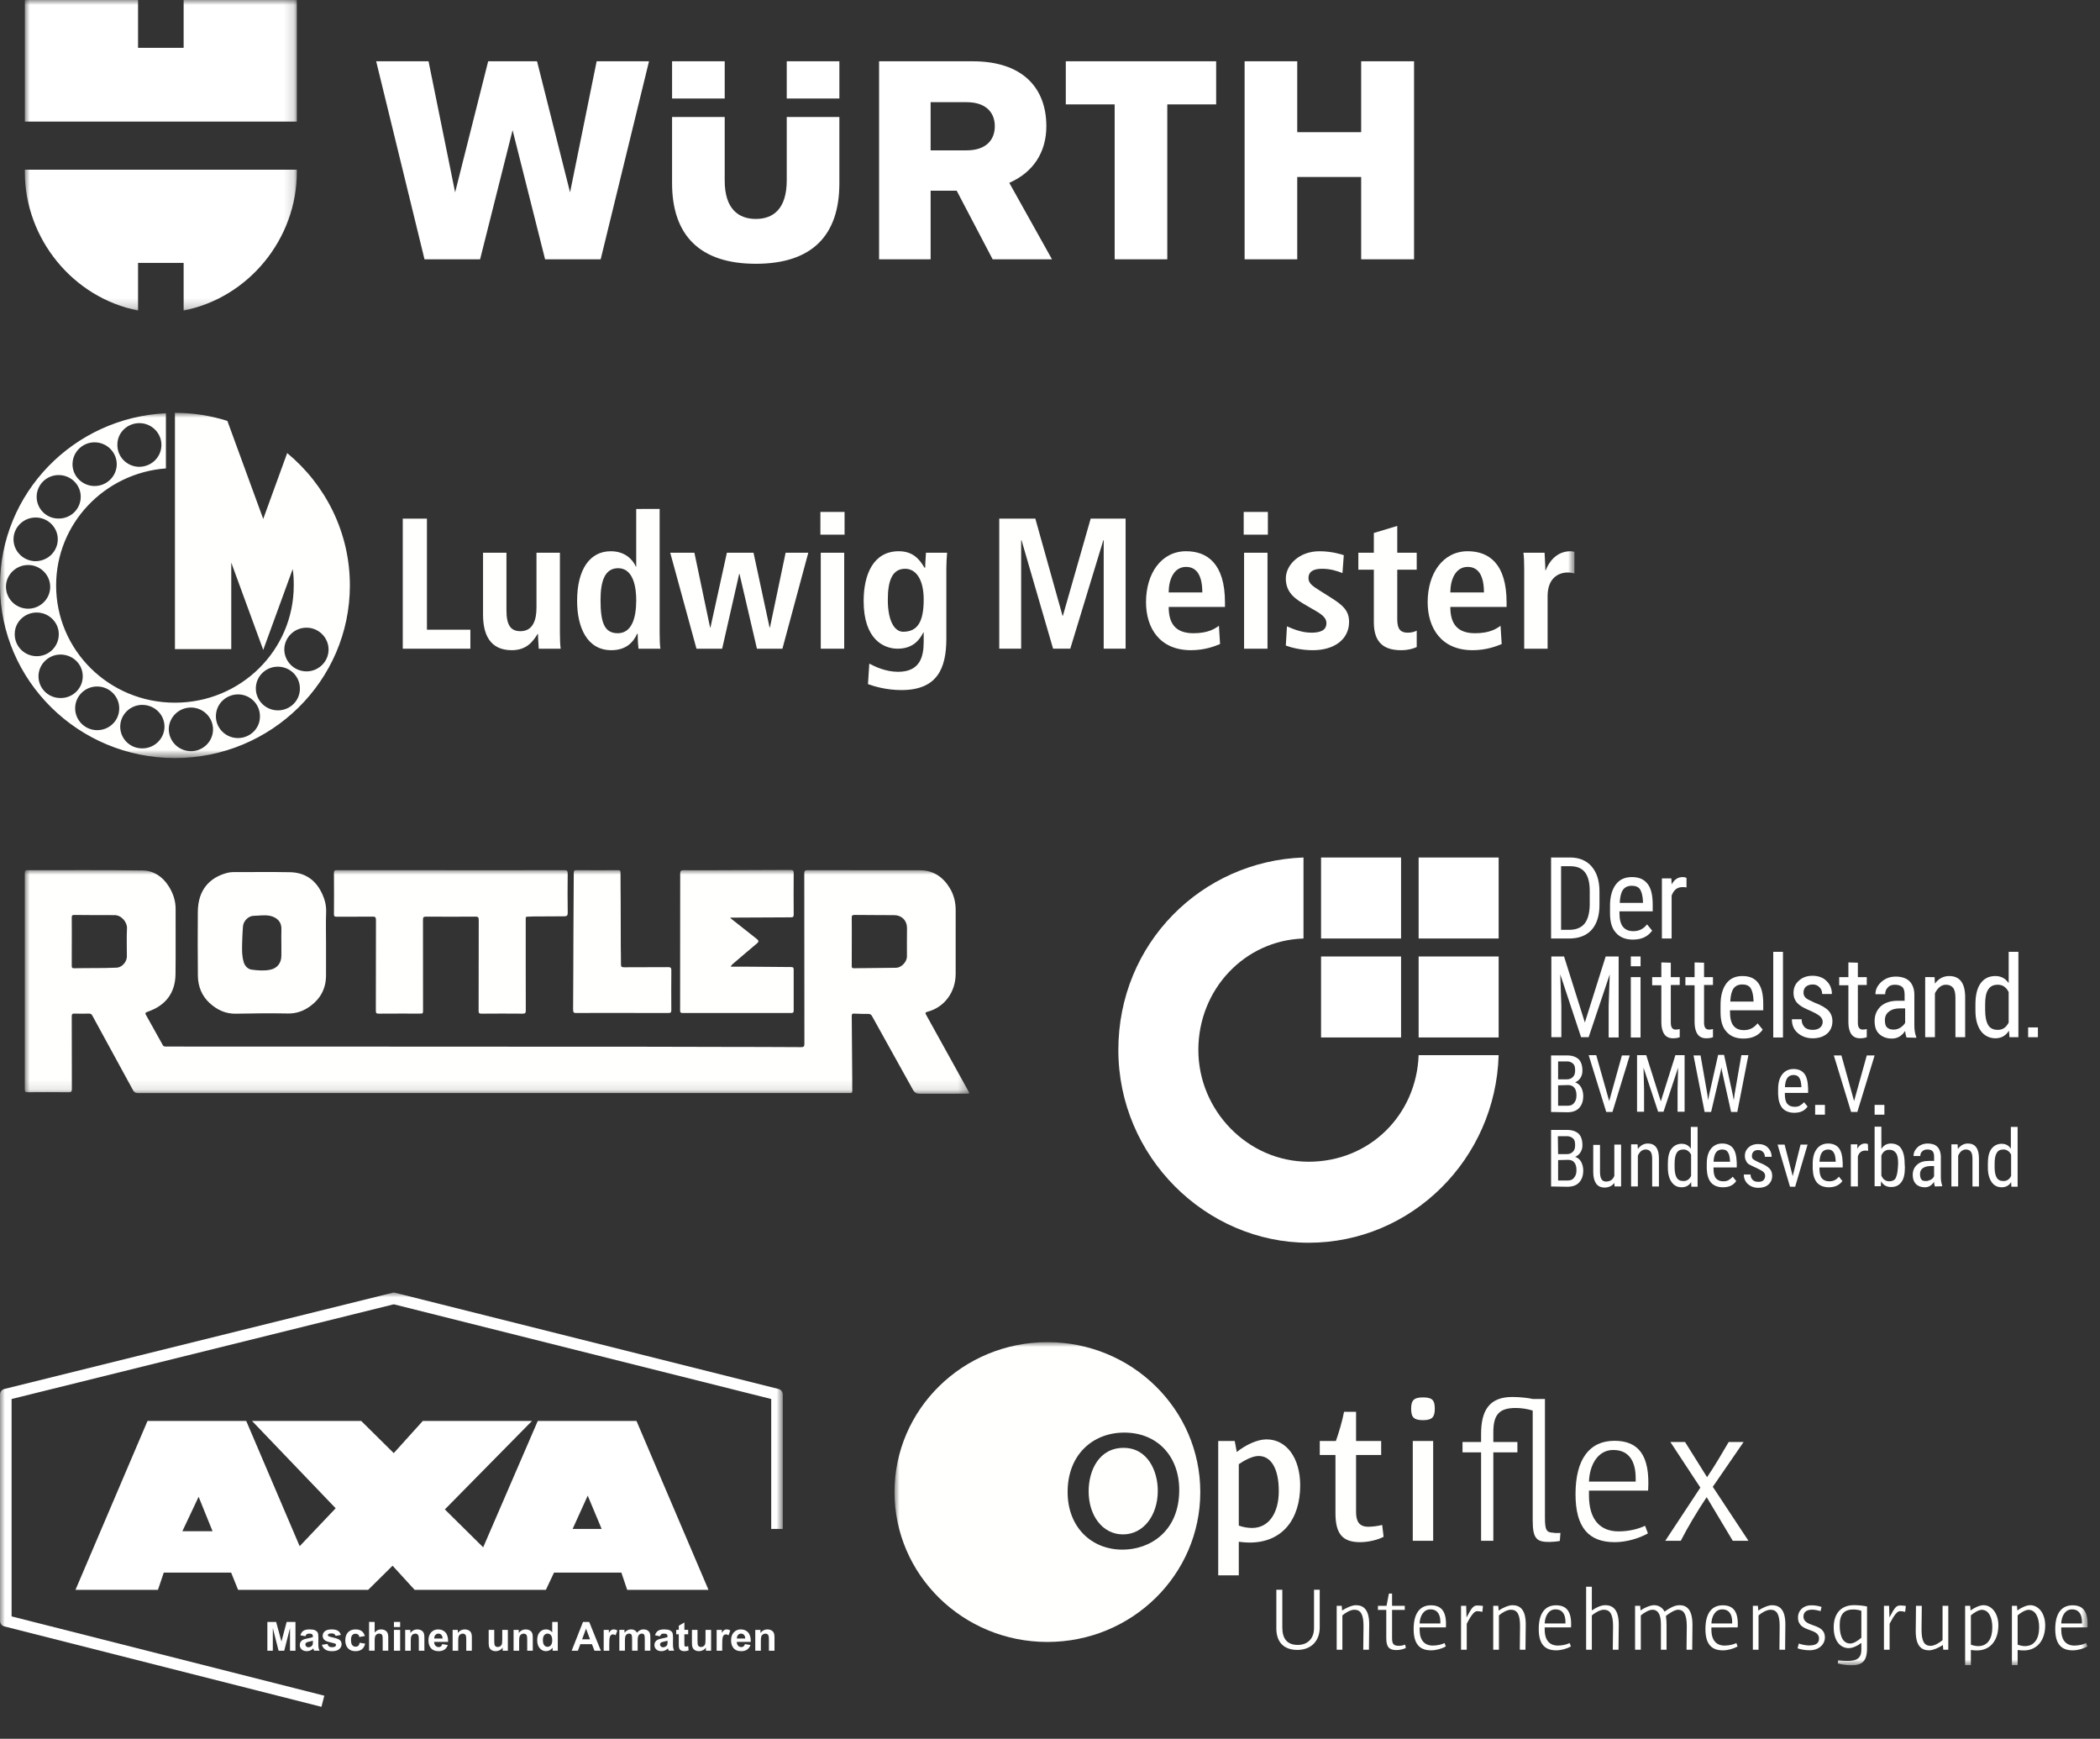 <svg height="178" viewBox="0 0 215 178" width="215" xmlns="http://www.w3.org/2000/svg" xmlns:xlink="http://www.w3.org/1999/xlink"><rect x="0" y="0" width="215" height="178" fill="#333333" stroke="none"/><mask id="a" fill="#fff"><path d="m0 0h161.165v35.341h-161.165z" fill="#fff" fill-rule="evenodd"/></mask><mask id="b" fill="#fff"><path d="m0 0h122.13v33.077h-122.13z" fill="#fff" fill-rule="evenodd"/></mask><mask id="c" fill="#fff"><path d="m0 0h96.686v22.899h-96.686z" fill="#fff" fill-rule="evenodd"/></mask><mask id="d" fill="#fff"><path d="m0 52.16h80.148v-52.16h-80.148z" fill="#fff" fill-rule="evenodd"/></mask><mask id="e" fill="#fff"><path d="m0 0h27.847v31.787h-27.847z" fill="#fff" fill-rule="evenodd"/></mask><g fill="none" fill-rule="evenodd"><g fill="#fffffe"><g transform="translate(.027 42.263)"><path d="m41.208 10.83h2.475v11.369h4.447v1.945h-6.922z"/><path d="m57.297 22.523c0 .61.019 1.183.077 1.621h-2.243c-.019-.496-.077-1.01-.077-1.506l-.059-.019.02.019c-.464.725-1.083 1.659-2.649 1.659-2.262 0-2.939-1.659-2.939-3.644v-6.333h2.397v5.895c0 1.507.426 2.137 1.432 2.137 1.276 0 1.643-1.144 1.643-2.403v-5.629h2.398z"/><path d="m63.215 22.561c1.411 0 1.895-1.507 1.895-3.357 0-1.908-.542-3.3-1.856-3.3-1.334 0-1.798 1.277-1.798 3.242 0 2.27.367 3.414 1.76 3.414zm4.292-12.723v12.629c0 .705.019 1.316.078 1.677h-2.243c-.039-.285-.078-.857-.078-1.525h-.058c-.387.838-1.102 1.678-2.649 1.678-2.475 0-3.499-2.327-3.499-5.054 0-3.205 1.295-5.075 3.441-5.075 1.43 0 2.223.801 2.571 1.565h.039v-5.894z"/><path d="m75.687 16.495h-.038l-1.74 7.649h-2.63l-2.687-9.824h2.475l1.605 7.65h.039l1.682-7.65h2.726l1.644 7.65h.038l1.605-7.65h2.32l-2.648 9.824h-2.61z"/><path d="m84.005 24.144h2.398v-9.824h-2.398zm-.039-11.674h2.475v-2.327h-2.475z"/><path d="m92.435 22.409c1.507 0 2.107-1.069 2.107-3.3 0-2.061-.792-3.166-1.932-3.147-1.257.019-1.742 1.163-1.742 3.166 0 2.308.755 3.281 1.567 3.281zm-3.462 3.261c.561.305 1.683.839 2.94.839 2.262 0 2.628-1.546 2.628-3.091v-.934h-.038c-.387.764-1.064 1.659-2.629 1.659-1.392 0-3.48-.915-3.48-4.882 0-2.709.985-5.094 3.596-5.094 1.449 0 2.126.82 2.628 1.68h.078c0-.515.058-1.012.078-1.527h2.164c-.039.516-.077 1.031-.077 1.546v7.248c0 3.071-.947 5.265-4.602 5.265-1.585 0-2.842-.402-3.422-.61z"/><path d="m112.971 13.043h-.039l-3.383 11.1h-1.76l-3.23-11.1h-.039v11.1h-2.242v-13.314h3.694l2.783 9.938h.039l2.843-9.938h3.577v13.314h-2.243z"/><path d="m123.067 18.383c0-1.736-.58-2.613-1.663-2.613-1.257 0-1.78 1.316-1.78 2.613zm1.817 5.284c-.503.211-1.547.63-2.978.63-3.209 0-4.602-2.27-4.602-4.921 0-2.939 1.566-5.209 4.1-5.209 2.146 0 3.983 1.24 3.983 5.247v.458h-5.762c0 1.677.678 2.689 2.533 2.689 1.469 0 2.166-.438 2.61-.763z"/><path d="m127.343 24.144h2.397v-9.824h-2.397zm-.039-11.674h2.475v-2.327h-2.475z"/><path d="m131.733 21.856c.386.152 1.372.648 2.494.648.869 0 1.546-.21 1.546-.972 0-.382-.193-.744-1.063-1.24l-.986-.572c-1.006-.591-2.108-1.221-2.108-2.766 0-1.355 1.334-2.786 3.441-2.786 1.276 0 2.262.325 2.495.401l-.136 1.831c-.599-.23-1.237-.438-2.108-.438-.966 0-1.372.362-1.372.953 0 .534.426.82 1.121 1.26l1.18.743c1.237.783 1.856 1.336 1.856 2.481 0 1.812-1.547 2.899-3.712 2.899-1.237 0-2.262-.287-2.765-.476z"/><path d="m140.628 12.299 2.398-.725v2.746h1.991v1.737h-1.991v5.093c0 1.049.387 1.354 1.081 1.354.426 0 .735-.114.91-.21v1.68c-.367.17-.89.323-1.604.323-1.78 0-2.785-.802-2.785-2.861v-5.379h-1.586v-1.737h1.586z"/><path d="m151.901 18.383c0-1.736-.58-2.613-1.664-2.613-1.256 0-1.778 1.316-1.778 2.613zm1.817 5.284c-.503.211-1.548.63-2.979.63-3.208 0-4.601-2.27-4.601-4.921 0-2.939 1.566-5.209 4.099-5.209 2.146 0 3.982 1.24 3.982 5.247v.458h-5.76c0 1.677.677 2.689 2.532 2.689 1.469 0 2.166-.438 2.61-.763z"/><path d="m156.022 15.943c0-.611-.019-1.183-.077-1.623h2.164c.019.591.078 1.202.078 1.794h.039c.289-.763 1.044-1.946 2.533-1.946.154 0 .27.038.406.057v2.213c-.213-.057-.425-.095-.677-.095-.986 0-2.07.591-2.07 2.422v5.379h-2.396z" mask="url(#a)"/><path d="m29.081 24.168c-.021 1.22.943 2.255 2.202 2.296 1.237.041 2.285-.931 2.328-2.152.041-1.242-.945-2.276-2.181-2.319-1.259-.041-2.308.932-2.349 2.174m-2.915 3.971c-.041 1.242.944 2.277 2.181 2.317 1.258.043 2.307-.931 2.328-2.171.042-1.221-.924-2.256-2.181-2.297-1.258-.042-2.286.931-2.328 2.151m-4.089 2.856c-.042 1.22.943 2.256 2.18 2.297 1.259.04 2.308-.932 2.328-2.153.042-1.242-.922-2.275-2.18-2.317-1.259-.021-2.287.931-2.328 2.173m-4.824 1.344c-.022 1.221.943 2.256 2.201 2.298 1.239.041 2.286-.932 2.328-2.153.042-1.24-.943-2.274-2.181-2.316-1.258-.041-2.308.932-2.349 2.172m-4.971-.291c-.042 1.244.944 2.278 2.201 2.298 1.237.041 2.286-.931 2.329-2.152.042-1.241-.944-2.254-2.202-2.298-1.237-.04-2.285.932-2.327 2.151m-4.614-1.881c-.042 1.241.944 2.276 2.182 2.316 1.257.042 2.307-.931 2.327-2.171.041-1.221-.944-2.256-2.182-2.298-1.259-.042-2.285.931-2.327 2.152m-3.754-3.269c-.042 1.241.945 2.277 2.203 2.296 1.237.044 2.285-.91 2.327-2.152.042-1.241-.944-2.254-2.202-2.296-1.237-.042-2.285.931-2.328 2.152m-2.432-4.304c-.042 1.241.922 2.276 2.181 2.318 1.259.042 2.286-.931 2.327-2.172.042-1.221-.943-2.256-2.181-2.296-1.257-.044-2.307.93-2.327 2.151m-.902-4.842c-.02 1.221.944 2.256 2.203 2.296 1.237.042 2.285-.931 2.328-2.152.042-1.241-.944-2.275-2.181-2.317-1.259-.042-2.308.931-2.35 2.172m.777-4.883c-.042 1.241.944 2.276 2.201 2.318 1.239.021 2.287-.932 2.328-2.173.043-1.22-.943-2.255-2.18-2.297-1.259-.042-2.307.932-2.349 2.152m2.368-4.346c-.041 1.242.945 2.277 2.182 2.298 1.259.04 2.285-.911 2.328-2.153.042-1.241-.944-2.254-2.182-2.296-1.257-.041-2.285.932-2.328 2.152m3.671-3.33c-.042 1.22.943 2.254 2.182 2.297 1.257.041 2.306-.932 2.348-2.173.021-1.221-.945-2.255-2.202-2.297-1.237-.041-2.285.931-2.327 2.173m4.592-1.987c-.042 1.242.923 2.275 2.182 2.319 1.258.019 2.285-.932 2.327-2.174.042-1.22-.942-2.256-2.18-2.296-1.258-.042-2.308.931-2.329 2.152m-12.016 14.462c0-9.455 7.528-17.173 16.986-17.628v5.647c-6.29.477-11.241 5.65-11.241 11.98 0 6.643 5.432 12.003 12.165 12.003 6.731 0 12.164-5.36 12.164-12.003 0-.579-.022-1.138-.106-1.675l-3.019 8.276-3.272-8.939v8.857h-5.767v-24.189c1.865 0 3.67.29 5.369.828l3.67 10.034 2.453-6.743c3.922 3.247 6.418 8.11 6.418 13.551 0 9.746-8.033 17.671-17.91 17.671-9.878 0-17.91-7.925-17.91-17.671" mask="url(#a)"/></g><g transform="translate(91.598 137.396)"><path d="m68.098 20.352.062-.819c.065-.021-.626.042-.668-.021-.773-.021-.917-.247-.917-1.575v-12.12h-1.235c-.439-.103-1.315-.206-2.11-.206-2.378 0-3.192 1.411-3.192 3.79v.817h-1.902v1.064h1.902v9.049h1.252v-9.049h2.464v-1.064h-2.464v-1.004c0-1.861.667-2.477 2.296-2.477.606 0 1.216.103 1.735.266v11.281c0 1.881.456 2.168 1.692 2.168.29 0 .749-.039 1.084-.102zm9.039-5.158c.229-3.686-1.043-5.097-3.443-5.097-2.592 0-3.989 1.922-3.989 5.464 0 3.441 1.377 4.913 4.011 4.913 1.168 0 2.46-.368 3.402-.899l-.292-.778c-.606.287-1.566.572-2.713.572-1.838 0-3.031-1.144-3.031-3.685v-.49zm-1.273-.921h-4.782c.062-1.699.899-3.236 2.485-3.236 1.693 0 2.297 1.271 2.297 2.887zm11.546 6.059-3.651-5.527 3.155-4.585h-1.527c-.565.96-1.463 2.515-2.215 3.602l-2.253-3.602h-1.503l3.069 4.668-3.591 5.444h1.587c.669-1.311 1.712-3.071 2.65-4.464l2.672 4.464z"/><path d="m41.517 14.659c0-2.801-1.4-4.707-3.444-4.707-.961 0-2.152.574-3.05 1.29l-.208-1.125h-1.69v13.754h2.106v-3.437c.419.058.857.081 1.106.081 3.385 0 5.18-2.416 5.18-5.857zm-2.192.597c0 2.21-1.003 3.765-2.738 3.765-.48 0-.978-.103-1.356-.243v-6.287c.565-.39 1.4-.84 2.027-.84 1.231 0 2.067 1.209 2.067 3.605zm10.733 4.668-.146-1.211c-.42.104-.982.183-1.422.183-.981 0-1.252-.613-1.252-1.512v-5.833h2.57v-1.433h-2.57v-2.99h-1.23c-.19.981-.523 2.109-.836 2.99h-1.65v1.433h1.606v5.956c0 2.13.734 2.968 2.529 2.968.794 0 1.795-.224 2.401-.55zm2.985.408h2.088v-10.214h-2.088zm2.255-13.511c0-.9-.27-1.166-1.211-1.166-.919 0-1.211.283-1.211 1.166 0 .881.291 1.164 1.211 1.164.9 0 1.211-.284 1.211-1.164z"/><path d="m23.433 10.82c-2.489 0-3.575 2.275-3.575 4.453 0 2.511 1.45 4.405 3.503 4.405h.025c2.029 0 3.552-1.874 3.552-4.477 0-1.942-.993-4.381-3.505-4.381" mask="url(#b)"/><path d="m23.336 21.238h-.027c-3.136 0-5.603-2.273-5.603-5.897 0-3.834 2.587-6.084 5.801-6.084 3.355 0 5.626 2.393 5.626 5.874 0 4.264-3.02 6.108-5.798 6.108zm-7.7-21.238c-8.647 0-15.653 6.869-15.653 15.345 0 8.475 7.006 15.345 15.653 15.345 8.646 0 15.653-6.87 15.653-15.345 0-8.476-7.007-15.345-15.653-15.345z" mask="url(#b)"/><path d="m43.516 29.193v-3.849h-.583v3.921c0 1.139-.716 1.728-1.662 1.728-1.094 0-1.585-.644-1.585-1.783v-3.866h-.611v3.968c0 1.401.777 2.192 2.152 2.192 1.372 0 2.29-.873 2.29-2.311zm5.067-.301c0-1.501-.564-1.966-1.372-1.966-.381 0-1.021.283-1.401.547l-.038-.483h-.519v4.497h.583v-3.513c.289-.258.819-.583 1.226-.583.64 0 .938.458.938 1.665 0 .665-.027 1.638-.027 2.431h.582c0-.874.027-1.965.027-2.594zm3.75 2.403-.067-.329c-.185.065-.386.12-.657.12-.595 0-.687-.272-.687-.829v-2.847h1.301v-.421h-1.301v-1.253h-.323c-.066.363-.158.846-.242 1.253h-.882v.421h.855v2.901c0 .927.325 1.211 1.046 1.211.288 0 .753-.091.957-.228zm4.1-2.096c.103-1.635-.462-2.263-1.533-2.263-1.148 0-1.768.856-1.768 2.43 0 1.528.612 2.181 1.781 2.181.52 0 1.095-.164 1.512-.396l-.129-.349c-.267.133-.694.257-1.206.257-.818 0-1.346-.511-1.346-1.639v-.22zm-.563-.405h-2.126c.028-.756.399-1.44 1.105-1.44.752 0 1.02.566 1.02 1.283zm4.36-1.793c-.194-.028-.408-.044-.594-.044-.391 0-.568.236-1.088 1.225l-.039-1.192h-.524v4.497h.584v-2.658c.471-.927.797-1.293 1.059-1.293.165 0 .361.034.539.07zm4.381 1.891c0-1.501-.566-1.966-1.376-1.966-.378 0-1.019.283-1.4.547l-.038-.483h-.517v4.497h.583v-3.513c.287-.258.817-.583 1.225-.583.642 0 .937.458.937 1.665 0 .665-.025 1.638-.025 2.431h.581c0-.874.029-1.965.029-2.594zm4.633.307c.099-1.635-.465-2.263-1.534-2.263-1.148 0-1.771.856-1.771 2.43 0 1.528.611 2.181 1.785 2.181.515 0 1.091-.164 1.509-.396l-.13-.349c-.266.133-.696.257-1.205.257-.818 0-1.348-.511-1.348-1.639v-.22zm-.568-.405h-2.126c.029-.756.401-1.44 1.103-1.44.753 0 1.022.566 1.022 1.283zm5.456.107c0-1.482-.571-1.975-1.383-1.975-.378 0-.863.182-1.373.537v-2.428h-.583v6.451h.583v-3.513c.281-.246.834-.583 1.217-.583.66 0 .956.471.956 1.683 0 .574-.028 1.574-.028 2.413h.585c0-.919.027-2.037.027-2.586zm7.545.027c0-1.619-.638-2.002-1.315-2.002-.542 0-1.022.303-1.549.656-.186-.39-.577-.656-1.07-.656-.39 0-1.014.273-1.382.537l-.036-.473h-.523v4.497h.588v-3.513c.314-.264.826-.583 1.203-.583.483 0 .856.372.856 1.501v2.594h.576v-2.513c0-.317-.02-.664-.064-.953.341-.257.879-.629 1.25-.629.514 0 .886.372.886 1.683 0 .647-.027 1.62-.027 2.413h.583c0-.874.026-1.965.026-2.559zm4.631.272c.103-1.635-.461-2.263-1.53-2.263-1.15 0-1.773.856-1.773 2.43 0 1.528.612 2.181 1.78 2.181.52 0 1.094-.164 1.515-.396l-.13-.349c-.267.133-.697.257-1.206.257-.817 0-1.348-.511-1.348-1.639v-.22zm-.564-.405h-2.127c.028-.756.402-1.44 1.105-1.44.751 0 1.022.566 1.022 1.283zm5.445.098c0-1.501-.567-1.966-1.375-1.966-.377 0-1.018.283-1.397.547l-.037-.483h-.519v4.497h.582v-3.513c.289-.258.819-.583 1.229-.583.637 0 .934.458.934 1.665 0 .665-.025 1.638-.025 2.431h.583c0-.874.026-1.965.026-2.594zm4.047 1.329c0-1.519-2.193-.972-2.193-2.14 0-.408.271-.699.905-.699.201 0 .622.074.842.153l.106-.428c-.271-.096-.607-.172-1.069-.172-.754 0-1.344.5-1.344 1.255 0 1.567 2.153 1.009 2.153 2.148 0 .476-.302.71-1.043.71-.285 0-.787-.101-1.027-.199l-.129.491c.286.096.71.199 1.231.199.969 0 1.569-.606 1.569-1.318zm4.315 1.117v-4.283c-.322-.066-.798-.135-1.334-.135-1.349 0-2.079.88-2.079 2.279 0 1.44.721 2.122 1.54 2.122.391 0 .895-.226 1.29-.535v.688c0 1.096-.689 1.267-2.377 1.102l-.035.309c.337.11.928.191 1.408.191 1.088 0 1.587-.417 1.587-1.738zm-.583-1.081c-.326.291-.782.592-1.132.592-.658 0-1.085-.592-1.085-1.876 0-1.173.495-1.609 1.41-1.609.28 0 .63.064.808.136zm4.554-3.257c-.191-.028-.406-.044-.592-.044-.388 0-.567.236-1.084 1.225l-.037-1.192h-.527v4.497h.579v-2.658c.478-.927.797-1.293 1.06-1.293.169 0 .362.034.536.07zm4.347 4.486v-4.497h-.586v3.514c-.305.256-.81.583-1.224.583-.642 0-.928-.456-.928-1.668 0-.663.026-1.648.026-2.429h-.595c0 .863-.026 1.977-.026 2.593 0 1.503.567 1.964 1.375 1.964.379 0 1.021-.279 1.402-.544l.044.483zm5.128-2.504c0-1.236-.693-2.056-1.519-2.056-.436 0-.966.283-1.33.537l-.035-.473h-.519v6.071h.587v-1.55c.237.036.498.045.629.045 1.393 0 2.186-1.07 2.186-2.569zm-.619.217c0 1.131-.461 1.916-1.448 1.916-.25 0-.536-.066-.748-.149v-3c.287-.25.787-.566 1.113-.566.706 0 1.083.755 1.083 1.799zm5.411-.217c0-1.236-.693-2.056-1.522-2.056-.438 0-.969.283-1.329.537l-.035-.473h-.52v6.071h.587v-1.55c.237.036.5.045.627.045 1.395 0 2.194-1.07 2.194-2.569zm-.619.217c0 1.131-.465 1.916-1.452 1.916-.249 0-.538-.066-.749-.149v-3c.285-.25.787-.566 1.113-.566.704 0 1.089.755 1.089 1.799zm4.951 0c.103-1.635-.461-2.263-1.526-2.263-1.154 0-1.775.856-1.775 2.43 0 1.528.613 2.181 1.787 2.181.514 0 1.089-.164 1.506-.396l-.131-.349c-.27.133-.695.257-1.202.257-.821 0-1.347-.511-1.347-1.639v-.22zm-.564-.405h-2.124c.027-.756.397-1.44 1.104-1.44.751 0 1.02.566 1.02 1.283z" mask="url(#b)"/></g><g transform="translate(2.544 89.053)"><path d="m43.628.031c3.868 0 7.736.004 11.604-.008.292-.001.349.085.345.37-.015 1.329-.019 2.658.003 3.987.005.317-.109.369-.363.369-1.053-.001-2.106.008-3.159.016-.205.002-.409.021-.614.022-.119.001-.171.047-.164.172.005.077.001.155.001.233 0 3.065-.004 6.131.007 9.196.001.275-.078.328-.324.326-1.407-.012-2.815-.012-4.222.001-.24.002-.285-.072-.284-.307.008-3.094.001-6.189.012-9.283.001-.29-.079-.345-.34-.343-1.687.013-3.374.012-5.061 0-.249-.002-.308.07-.307.324.009 3.075.006 6.15.006 9.225 0 .377-0.0.377-.375.377-1.389 0-2.777-.006-4.166.006-.231.002-.292-.057-.292-.301.009-3.095.002-6.189.012-9.283.001-.287-.076-.351-.342-.348-1.23.015-2.46.002-3.691.011-.205.002-.27-.052-.268-.275.01-1.397.011-2.794-.001-4.191-.002-.246.067-.302.296-.302 3.896.007 7.792.005 11.688.005" mask="url(#c)"/><path d="m72.237 4.937c.868.685 1.735 1.369 2.603 2.054.045.035.09.069.133.106.167.14.181.258-.006.414-.821.686-1.632 1.385-2.446 2.079-.091.078-.178.162-.255.312.487 0 .975-.003 1.462.001 1.575.013 3.149.031 4.724.039.188.001.263.049.262.261-.008 1.397-.008 2.794 0 4.191.001.214-.076.253-.261.252-3.7-.005-7.401-.005-11.101.001-.208 0-.266-.053-.265-.274.009-4.666.012-9.332.009-13.999-0-.269.084-.352.34-.348.932.013 1.864.007 2.796.005 2.721-.007 5.443-.012 8.164-.031.266-.002.322.083.32.343-.012 1.407-.011 2.813-0 4.22.002.235-.068.289-.284.29-1.994.003-3.988.017-5.983.029-.063 0-.127 0-.191 0-.007.019-.014.037-.02.056" mask="url(#c)"/><path d="m61.142 14.642c-1.556 0-3.112-.007-4.668.006-.257.002-.345-.045-.343-.34.021-2.55.02-5.1.032-7.651.01-2.114.03-4.227.035-6.341.001-.226.053-.293.277-.292 1.416.011 2.833.008 4.249.002.181-.001.263.03.262.248-.003 1.018.013 2.036.017 3.054.006 1.532.005 3.064.01 4.597.002.572.028 1.144.017 1.715-.005.253.056.328.307.326 1.51-.013 3.019.001 4.529-.013.262-.002.324.078.321.341-.012 1.348-.011 2.696-.001 4.044.002.239-.059.31-.293.309-1.584-.01-3.168-.005-4.752-.005" mask="url(#c)"/><path d="m90.31 8.869c-.002.545-.58 1.143-1.104 1.149-1.444.015-2.887.026-4.331.047-.175.002-.219-.052-.217-.229.009-.834.004-1.668.004-2.502 0-.805.008-1.61-.005-2.415-.004-.233.042-.314.285-.311 1.36.018 2.72.011 4.08.023.748.007 1.307.547 1.293 1.357-.017.96-.001 1.92-.005 2.88zm-79.866.005c-.001.542-.508 1.105-1.028 1.13-1.46.071-2.922.029-4.383.062-.189.004-.234-.062-.232-.247.008-.824.004-1.648.004-2.472 0-.824.006-1.648-.004-2.472-.002-.2.05-.266.249-.265 1.378.013 2.756.021 4.134.017.72-.002 1.301.745 1.273 1.34-.045.967-.012 1.938-.012 2.907zm86.127 13.718c-1.426-2.577-2.85-5.156-4.281-7.731-.113-.204-.138-.276.13-.345 1.729-.451 2.877-2.012 2.877-3.88 0-2.173-.003-4.346.002-6.519.002-.817-.192-1.583-.607-2.265-.704-1.156-1.706-1.817-3.053-1.818-3.831-.003-7.662.002-11.493-.009-.286-.001-.349.075-.348.366.009 5.801.005 11.603.013 17.404 0.0.284-.071.349-.338.347-2.6-.026-5.2-.012-7.8-.024-6.067-.028-12.135-.018-18.203-.022-6.422-.004-12.844-.007-19.266-.009-5.546-.002-11.092 0-16.638-.001-1.044-0-2.088-.006-3.131-.008-.121-0-.227.01-.306-.133-.574-1.042-1.155-2.08-1.737-3.117-.083-.147-.055-.22.099-.277.271-.102.543-.204.802-.335 1.41-.718 2.11-1.927 2.132-3.534.03-2.221.001-4.443.011-6.665.004-.877-.266-1.652-.724-2.37-.625-.981-1.546-1.573-2.63-1.59-3.942-.061-7.885-.022-11.828-.029-.212-0-.262.061-.262.277.005 7.392.005 14.784 0 22.176 0 .215.049.279.262.277 1.407-.01 2.815-.013 4.222.002.267.003.339-.061.337-.346-.012-2.474-.004-4.948-.012-7.421-.001-.232.061-.294.279-.287.493.017.988.014 1.482.001.173-.005.265.054.349.208 1.382 2.537 2.771 5.069 4.149 7.608.124.228.252.321.514.321 12.127-.008 24.253-.007 36.38-.007h36.324c.074 0 .149-.005.224.001.151.013.217-.04.212-.212-.011-.378-.001-.757-.004-1.135-.015-2.182-.028-4.364-.051-6.546-.002-.196.058-.245.236-.237.484.021.968.037 1.452.032.192-.002.298.063.395.238 1.39 2.509 2.792 5.012 4.179 7.523.167.303.384.412.699.411 1.594-.005 3.188-.002 4.782-.002.347 0 .346-0.0.171-.316z" mask="url(#c)"/><path d="m26.263 7.532v1.25c0 .746-.424 1.286-1.13 1.433-.639.133-1.288.074-1.918-.007-.354-.046-.684-.347-.807-.762-.225-.765-.169-1.553-.148-2.336.011-.445.042-.889.073-1.333.039-.552.563-1.069 1.092-1.078.547-.01 1.094-.112 1.642-.005.222.043.429.12.622.243.422.269.595.661.577 1.171-.017.474-.004.949-.004 1.424zm4.1-5.243c-.676-1.363-1.788-2.027-3.227-2.055-1.91-.037-3.822-.006-5.732-.012-.273-.001-.536.037-.798.111-1.598.455-2.884 1.619-2.897 3.963-.011 2.183-.023 4.366.006 6.548.015 1.088.406 2.056 1.201 2.784.759.694 1.631 1.113 2.687 1.09 1.779-.039 3.56-.053 5.34-.021.877.016 1.637-.273 2.318-.78 1.012-.753 1.57-1.789 1.574-3.11.003-1.116.001-2.231.001-3.347 0-1.048-.03-2.097.01-3.143.029-.739-.167-1.394-.482-2.029z"/></g></g><g fill="#fff" transform="translate(0 132.308)"><path d="m27.373 36.675v-2.946h.9l.541 2.01.534-2.01h.902v2.946h-.559v-2.319l-.591 2.319h-.579l-.589-2.319v2.319z"/><path d="m32.035 35.65c-.073.024-.189.053-.347.086-.159.034-.262.066-.311.098-.075.052-.112.119-.112.199 0 .079.03.147.089.205.06.058.135.086.228.086.103 0 .201-.033.295-.1.069-.051.114-.113.136-.187.015-.048.022-.14.022-.275zm-.764-.458-.518-.093c.058-.206.159-.359.301-.458.142-.099.354-.149.634-.149.255 0 .444.03.569.089.125.06.212.135.263.227.051.092.076.26.076.505l-.006.659c0 .188.009.326.027.415.018.089.052.185.103.286h-.565c-.015-.038-.033-.093-.055-.167-.01-.034-.016-.056-.02-.066-.098.094-.202.164-.313.211s-.23.07-.356.07c-.222 0-.397-.06-.525-.179-.128-.119-.192-.27-.192-.452 0-.121.029-.228.087-.323.058-.094.14-.167.245-.217.105-.05.256-.094.454-.132.267-.05.452-.096.555-.139v-.056c0-.108-.027-.186-.081-.232s-.156-.069-.307-.069c-.102 0-.181.02-.238.059-.057.04-.103.109-.138.208z"/><path d="m32.958 36.066.573-.086c.024.11.074.193.148.25.074.057.179.085.313.085.148 0 .259-.027.333-.08.05-.038.075-.088.075-.151 0-.043-.014-.078-.041-.106-.028-.027-.092-.052-.191-.074-.461-.1-.753-.192-.876-.275-.171-.115-.256-.275-.256-.48 0-.185.074-.34.221-.466.148-.126.377-.189.687-.189.295 0 .515.048.658.143.144.095.242.236.297.422l-.539.099c-.023-.083-.067-.147-.131-.191-.064-.044-.156-.066-.275-.066-.15 0-.258.021-.323.062-.043.03-.065.068-.065.115 0 .04.019.074.057.102.051.038.229.091.534.159.304.068.516.152.637.251.119.101.179.241.179.42 0 .196-.083.364-.248.504-.165.141-.41.211-.734.211-.294 0-.527-.059-.698-.177-.171-.118-.283-.278-.336-.48"/><path d="m37.356 35.171-.563.1c-.019-.111-.062-.195-.129-.251-.067-.056-.154-.085-.261-.085-.142 0-.256.049-.34.146-.085.097-.127.26-.127.487 0 .253.043.432.129.537.086.105.202.157.347.157.108 0 .197-.03.266-.091.069-.061.118-.166.146-.314l.561.094c-.058.255-.17.447-.335.577-.165.13-.387.195-.664.195-.316 0-.567-.099-.755-.295-.188-.197-.281-.47-.281-.818 0-.352.094-.627.283-.823.188-.196.443-.294.764-.294.263 0 .472.056.627.168.155.112.266.282.334.512"/><path d="m38.358 33.728v1.083c.184-.213.404-.32.66-.32.131 0 .25.024.356.072.106.048.185.11.239.185.054.075.09.158.11.249.02.091.029.232.029.424v1.252h-.571v-1.128c0-.224-.011-.366-.032-.426-.022-.06-.06-.108-.115-.144-.055-.036-.124-.053-.206-.053-.095 0-.18.023-.254.068-.075.046-.129.114-.164.206-.035.092-.052.228-.052.407v1.069h-.571v-2.946z"/><path d="m40.331 36.675h.636v-2.134h-.636zm0-2.424h.636v-.523h-.636z" mask="url(#d)"/><path d="m43.45 36.675h-.571v-1.089c0-.23-.012-.379-.037-.447-.024-.068-.064-.12-.119-.158-.055-.038-.121-.056-.198-.056-.099 0-.188.027-.266.08-.079.054-.132.124-.162.213-.029.088-.044.252-.044.49v.967h-.571v-2.134h.53v.314c.188-.241.425-.362.711-.362.126 0 .241.023.345.067.104.045.183.102.237.172.053.07.091.149.112.237.021.088.032.215.032.38z" mask="url(#d)"/><path d="m45.312 35.425c-.004-.163-.047-.288-.128-.373-.081-.085-.18-.128-.297-.128-.125 0-.228.045-.309.135s-.121.212-.12.366zm-.032.571.569.094c-.073.206-.189.363-.347.471-.158.108-.355.162-.592.162-.375 0-.653-.121-.833-.364-.142-.194-.213-.439-.213-.735 0-.354.093-.631.28-.831.187-.2.423-.3.709-.3.321 0 .574.105.76.315.186.21.274.531.266.964h-1.431c.004.168.05.298.138.391.088.093.198.14.329.14.089 0 .165-.024.226-.072.061-.048.107-.126.138-.233z" mask="url(#d)"/><path d="m48.307 36.675h-.571v-1.089c0-.23-.012-.379-.036-.447-.024-.068-.064-.12-.119-.158-.055-.038-.121-.056-.198-.056-.099 0-.188.027-.266.08-.079.054-.132.124-.161.213-.029.088-.044.252-.044.49v.967h-.571v-2.134h.53v.314c.188-.241.425-.362.711-.362.126 0 .241.023.346.067.104.045.183.102.237.172.054.07.091.149.112.237.021.088.032.215.032.38z" mask="url(#d)"/><path d="m51.463 36.675v-.32c-.079.114-.182.204-.31.269-.128.066-.263.099-.405.099-.145 0-.275-.031-.39-.094-.115-.063-.199-.151-.25-.265-.051-.114-.077-.271-.077-.472v-1.351h.571v.981c0 .3.01.484.031.552.021.068.059.121.115.161s.126.059.211.059c.098 0 .185-.026.262-.079.077-.053.13-.119.159-.197.028-.078.043-.27.043-.576v-.9h.571v2.134z" mask="url(#d)"/><path d="m54.548 36.675h-.571v-1.089c0-.23-.012-.379-.037-.447-.024-.068-.064-.12-.119-.158-.055-.038-.121-.056-.198-.056-.099 0-.188.027-.266.08-.079.054-.132.124-.162.213-.029.088-.044.252-.044.49v.967h-.571v-2.134h.53v.314c.188-.241.425-.362.711-.362.126 0 .241.023.346.067.104.045.183.102.237.172.054.07.091.149.112.237.021.088.032.215.032.38z" mask="url(#d)"/><path d="m55.583 35.561c0 .228.032.393.095.494.092.147.221.221.386.221.131 0 .243-.055.335-.166.092-.111.138-.276.138-.495 0-.245-.045-.422-.134-.53-.089-.108-.204-.162-.343-.162-.135 0-.249.053-.34.16-.091.107-.137.266-.137.477zm1.524 1.113h-.53v-.314c-.088.122-.192.213-.312.272-.12.06-.241.089-.363.089-.248 0-.46-.099-.637-.296-.177-.198-.265-.473-.265-.827 0-.362.086-.637.258-.825.172-.188.389-.282.652-.282.241 0 .45.099.626.298v-1.061h.571z" mask="url(#d)"/><path d="m60.409 35.509-.41-1.093-.403 1.093zm1.108 1.166h-.654l-.26-.669h-1.191l-.246.669h-.638l1.16-2.946h.636z" mask="url(#d)"/><path d="m62.378 36.675h-.571v-2.134h.53v.304c.091-.143.172-.238.245-.284.072-.045.155-.068.247-.068.13 0 .255.036.376.107l-.177.492c-.096-.062-.186-.092-.268-.092-.08 0-.148.022-.203.065-.056.044-.099.122-.131.236-.032.114-.048.352-.048.716z" mask="url(#d)"/><path d="m63.409 34.54h.526v.291c.188-.226.413-.34.673-.34.138 0 .258.028.36.084.102.056.185.141.25.255.095-.114.197-.199.307-.255.11-.056.227-.084.352-.084.158 0 .293.032.402.095.11.064.192.157.246.28.039.091.059.238.059.442v1.365h-.571v-1.22c0-.212-.02-.348-.059-.41-.053-.08-.134-.121-.244-.121-.08 0-.155.024-.226.072-.071.048-.121.119-.152.212-.031.093-.047.24-.047.441v1.025h-.571v-1.17c0-.208-.01-.342-.031-.402-.02-.06-.052-.105-.094-.135-.043-.029-.101-.044-.174-.044-.088 0-.167.023-.238.07-.071.047-.121.115-.151.203-.03.088-.046.235-.046.44v1.037h-.571z" mask="url(#d)"/><path d="m68.343 35.65c-.073.024-.189.053-.347.086-.159.034-.262.066-.311.098-.075.052-.112.119-.112.199 0 .079.03.147.089.205.06.058.135.086.228.086.103 0 .201-.033.295-.1.069-.051.114-.113.136-.187.015-.048.022-.14.022-.275zm-.764-.458-.518-.093c.058-.206.159-.359.301-.458.142-.099.354-.149.634-.149.255 0 .444.03.569.089.125.06.212.135.263.227.051.092.076.26.076.505l-.006.659c0 .188.009.326.027.415.018.089.053.185.103.286h-.565c-.015-.038-.033-.093-.055-.167-.01-.034-.016-.056-.02-.066-.098.094-.202.164-.313.211-.111.047-.23.07-.356.07-.222 0-.397-.06-.525-.179-.128-.119-.192-.27-.192-.452 0-.121.029-.228.087-.323.058-.094.14-.167.245-.217.105-.05.256-.094.454-.132.267-.05.452-.096.555-.139v-.056c0-.108-.027-.186-.081-.232-.054-.046-.156-.069-.307-.069-.102 0-.181.02-.238.059-.057.04-.103.109-.138.208z" mask="url(#d)"/><path d="m70.456 34.54v.45h-.39v.86c0 .174.004.276.011.304.007.029.024.053.051.072.027.019.059.028.097.028.053 0 .129-.018.23-.054l.049.438c-.133.056-.283.084-.451.084-.103 0-.196-.017-.278-.051-.083-.034-.143-.078-.182-.133-.039-.054-.065-.128-.08-.22-.012-.066-.018-.198-.018-.398v-.931h-.262v-.45h.262v-.424l.573-.33v.754z" mask="url(#d)"/><path d="m72.273 36.675v-.32c-.079.114-.182.204-.31.269-.128.066-.263.099-.405.099-.145 0-.275-.031-.39-.094-.115-.063-.199-.151-.25-.265-.051-.114-.077-.271-.077-.472v-1.351h.571v.981c0 .3.01.484.031.552.021.068.059.121.115.161.056.04.126.059.211.059.098 0 .185-.026.262-.079.077-.053.13-.119.159-.197.028-.078.043-.27.043-.576v-.9h.571v2.134z" mask="url(#d)"/><path d="m73.942 36.675h-.571v-2.134h.53v.304c.091-.143.172-.238.245-.284.072-.045.155-.068.247-.068.13 0 .255.036.376.107l-.177.492c-.096-.062-.186-.092-.268-.092-.08 0-.148.022-.203.065-.056.044-.099.122-.131.236-.032.114-.048.352-.048.716z" mask="url(#d)"/><path d="m76.297 35.425c-.004-.163-.047-.288-.128-.373-.081-.085-.18-.128-.297-.128-.125 0-.228.045-.309.135-.081.09-.121.212-.12.366zm-.032.571.569.094c-.073.206-.189.363-.347.471-.158.108-.355.162-.593.162-.375 0-.653-.121-.833-.364-.142-.194-.213-.439-.213-.735 0-.354.094-.631.281-.831.187-.2.423-.3.709-.3.321 0 .574.105.76.315.186.21.274.531.266.964h-1.431c.004.168.05.298.138.391.088.093.198.14.329.14.089 0 .165-.024.226-.072.061-.048.107-.126.138-.233z" mask="url(#d)"/><path d="m79.293 36.675h-.571v-1.089c0-.23-.012-.379-.037-.447-.024-.068-.064-.12-.119-.158-.055-.038-.121-.056-.198-.056-.099 0-.188.027-.266.08-.078.054-.132.124-.161.213-.029.088-.044.252-.044.49v.967h-.571v-2.134h.53v.314c.188-.241.425-.362.711-.362.126 0 .241.023.346.067.104.045.183.102.237.172.053.07.091.149.112.237.021.088.032.215.032.38z" mask="url(#d)"/><path d="m79.7 9.879-39.375-9.879-.005.018-.005-.018-39.866 9.879c-.264.066-.45.301-.45.57v9.408 4.351 9.408c0 .268.184.503.447.57l32.463 8.232.295-1.139-32.016-8.119v-8.952-4.351-8.949l39.128-9.696 38.641 9.695v13.302h1.189v-13.76c0-.269-.185-.504-.448-.57" mask="url(#d)"/><path d="m58.625 24.209 1.546-3.411 1.427 3.411zm-39.955.235 1.665-3.528 1.427 3.528zm46.495-11.29h-10.108l-5.589 12.936-3.924-3.881 8.919-9.055h-11.178l-2.973 3.293-3.33-3.293h-11.178l8.562 8.938-3.686 3.881-5.47-12.819h-10.108l-7.373 17.288h8.443l.595-1.764h6.897l.713 1.764h13.318l2.497-2.47 2.259 2.47h13.437l.832-1.764h6.897l.595 1.764h8.324z" mask="url(#d)"/></g><g fill="#fff" transform="translate(2.544 0)"><path d="m111.576 10.688v15.855h5.388v-15.855h5.003v-4.414h-15.394v4.414zm25.237 2.84h-6.544v-7.254h-5.388v20.27h5.388v-8.427h6.544v8.427h5.415v-20.27h-5.415zm-92.761 6.163-2.722-13.417h-5.361l4.949 20.27h5.69l3.327-13.217 3.327 13.217h5.691l4.949-20.27h-5.361l-2.722 13.417-3.381-13.417h-5.003zm33.951-9.604h5.389v-3.812h-5.389zm-11.739-.001h5.389v-3.812h-5.389zm11.739 1.893v6.479c0 2.925-1.376 3.955-3.163 3.955-1.785 0-3.188-1.03-3.188-3.928v-6.506h-5.389v6.765c0 5.333 2.832 8.259 8.577 8.259 5.775 0 8.551-2.926 8.551-8.229v-6.794zm21.302.945c0 1.435-.934 2.468-2.888 2.468h-3.683v-4.932h3.683c1.953 0 2.888 1.031 2.888 2.464zm-.221 13.62h6.076l-4.372-7.827c2.42-1.061 3.794-3.097 3.794-5.793 0-4.014-2.527-6.65-7.531-6.65h-9.594v20.27h5.278v-7.023h2.667z"/><path d="m16.257 26.911v4.876c6.666-1.305 11.59-7.361 11.59-14.161v-.256h-27.847v.256c0 6.8 4.925 12.856 11.59 14.161v-4.876zm11.59-14.462h-27.847v-12.45h11.59v4.895h4.667v-4.895h11.59z" mask="url(#e)"/></g><g fill="#fff" fill-rule="nonzero" transform="translate(114.497 87.781)"><path d="m38.935 20.234c-.304 10.632-8.911 19.204-19.454 19.204-10.543 0-19.481-8.823-19.481-19.733 0-10.91 8.523-19.343 18.956-19.705v8.294c-6.06.195-10.765 5.232-10.765 11.411 0 6.179 5.036 11.439 11.29 11.439s11.041-4.787 11.263-10.91zm-18.181-20.234h8.191v8.294h-8.191zm9.99 10.131h8.191v8.294h-8.191zm0-10.131h8.191v8.294h-8.191zm-9.99 10.131h8.191v8.294h-8.191z"/><g transform="translate(44.304)"><path d="m0 8.294v-8.294h1.937c.941 0 1.688.306 2.214.918.526.612.803 1.447.803 2.561v1.392c0 1.085-.277 1.948-.803 2.533-.526.584-1.301.891-2.324.891zm1.024-7.403v6.513h.83c.719 0 1.245-.223 1.577-.64.332-.417.498-1.03.526-1.865v-1.475c0-.863-.166-1.503-.498-1.92-.332-.417-.83-.612-1.494-.612z"/><path d="m8.385 8.405c-.747 0-1.328-.223-1.743-.696-.415-.445-.609-1.113-.609-2.004v-.751c0-.918.194-1.642.581-2.171.387-.529.941-.779 1.66-.779.719 0 1.245.223 1.605.696.36.445.526 1.169.526 2.143v.668h-3.404v.139c0 .668.111 1.141.36 1.447.249.306.609.445 1.052.445.304 0 .553-.056.775-.167s.443-.278.636-.529l.526.64c-.443.612-1.079.918-1.965.918zm-.111-5.511c-.415 0-.719.139-.913.417-.194.278-.304.724-.332 1.336h2.38v-.139c-.028-.584-.138-1.002-.304-1.252-.166-.25-.47-.362-.83-.362z"/><path d="m13.864 3.062c-.138-.028-.277-.028-.443-.028-.498 0-.858.278-1.079.863v4.397h-.996v-6.151h.969l.028.612c.277-.501.636-.751 1.135-.751.166 0 .277.028.387.083z"/></g><g transform="translate(44.304 27.554)"><path d="m0 6.123v-5.789h1.633c.526 0 .913.139 1.19.39.249.25.387.64.387 1.169 0 .278-.055.501-.194.724-.138.223-.304.362-.553.473.249.083.47.25.609.501.138.25.221.557.221.891 0 .529-.138.918-.415 1.225-.277.306-.692.445-1.218.445zm.719-3.312h.913c.249 0 .443-.083.609-.25.166-.167.221-.39.221-.668 0-.334-.055-.557-.221-.696-.166-.139-.36-.223-.636-.223h-.913zm0 .612v2.087h.996c.277 0 .498-.083.636-.278.166-.195.249-.445.249-.779 0-.696-.304-1.058-.858-1.058z"/><path d="m6.475 5.761c-.221.306-.581.473-.996.473-.387 0-.664-.139-.858-.39-.194-.278-.304-.668-.304-1.169v-2.811h.692v2.755c0 .668.194 1.002.609 1.002.415 0 .719-.195.858-.584v-3.201h.692v4.286h-.664z"/><path d="m8.855 1.809.028.473c.277-.362.609-.557 1.024-.557.747 0 1.135.501 1.135 1.531v2.867h-.692v-2.839c0-.334-.055-.584-.166-.724-.111-.139-.277-.223-.498-.223-.166 0-.332.056-.47.167-.138.111-.249.278-.332.473v3.145h-.692v-4.314z"/><path d="m11.955 3.785c0-.668.111-1.169.36-1.503.249-.334.609-.529 1.052-.529.415 0 .719.167.941.501v-2.227h.692v6.123h-.636l-.028-.473c-.221.362-.553.529-.969.529s-.775-.167-1.024-.529c-.249-.334-.387-.835-.387-1.475zm.692.39c0 .473.083.835.221 1.058s.36.334.692.334.609-.167.775-.529v-2.171c-.166-.334-.443-.529-.775-.529s-.553.111-.692.334c-.138.223-.221.584-.221 1.058z"/><path d="m17.6 6.207c-.526 0-.941-.167-1.218-.473-.277-.334-.415-.779-.443-1.419v-.529c0-.64.138-1.141.415-1.503s.664-.557 1.162-.557c.498 0 .858.167 1.107.473.249.334.36.807.387 1.503v.473h-2.38v.111c0 .473.083.807.249 1.002.166.195.415.306.747.306.194 0 .387-.028.526-.111.138-.083.304-.195.443-.362l.36.445c-.277.417-.719.64-1.356.64zm-.083-3.869c-.277 0-.498.111-.636.306-.138.195-.221.501-.249.946h1.688v-.083c-.028-.417-.083-.696-.221-.891-.111-.195-.304-.278-.581-.278z"/><path d="m21.917 5.038c0-.139-.055-.278-.166-.39s-.332-.223-.664-.39c-.387-.167-.636-.306-.803-.39-.166-.083-.277-.25-.332-.39-.083-.139-.111-.306-.111-.501 0-.362.138-.64.387-.863.249-.223.581-.334.969-.334.415 0 .747.111.996.362.249.25.387.557.387.946h-.692c0-.195-.055-.362-.194-.501-.138-.139-.304-.195-.498-.195-.194 0-.36.056-.47.167s-.166.25-.166.445c0 .139.028.25.138.334s.304.195.609.334c.526.195.858.417 1.052.612.194.195.277.445.277.751 0 .362-.138.668-.387.891-.249.223-.581.334-1.024.334s-.803-.139-1.079-.39c-.277-.25-.415-.584-.415-.974h.692c0 .25.083.417.221.557.138.139.332.195.581.195.221 0 .415-.056.526-.167.111-.139.166-.278.166-.445z"/><path d="m24.739 5.065.803-3.229h.719l-1.273 4.314h-.526l-1.273-4.314h.719z"/><path d="m28.447 6.207c-.526 0-.941-.167-1.218-.473-.277-.334-.415-.779-.443-1.419v-.529c0-.64.138-1.141.415-1.503s.664-.557 1.162-.557c.498 0 .858.167 1.107.473.249.334.36.807.387 1.503v.473h-2.38v.111c0 .473.083.807.249 1.002.166.195.415.306.747.306.194 0 .387-.028.553-.111.166-.083.304-.195.443-.362l.36.445c-.304.417-.775.64-1.384.64zm-.083-3.869c-.277 0-.498.111-.636.306-.138.195-.221.501-.249.946h1.66v-.083c-.028-.417-.083-.696-.221-.891-.138-.195-.304-.278-.553-.278z"/><path d="m32.46 2.477c-.111-.028-.194-.028-.304-.028-.36 0-.609.195-.747.584v3.089h-.719v-4.314h.664v.445c.194-.334.443-.529.803-.529.111 0 .194.028.277.056z"/><path d="m36.223 4.175c0 .668-.111 1.169-.36 1.503-.249.334-.581.501-1.052.501s-.803-.195-1.024-.584l-.028.501h-.636v-6.095h.692v2.282c.221-.362.553-.557.969-.557.47 0 .83.167 1.052.501s.36.835.36 1.503zm-.692-.39c0-.501-.055-.863-.221-1.085s-.36-.334-.692-.334c-.36 0-.636.195-.803.584v2.06c.166.39.443.584.803.584.304 0 .553-.111.664-.334.111-.223.194-.584.221-1.03z"/><path d="m39.295 6.123c-.028-.083-.083-.25-.083-.473-.249.362-.553.557-.941.557s-.692-.111-.913-.334c-.221-.223-.332-.529-.332-.918 0-.445.138-.779.443-1.058s.692-.39 1.218-.39h.526v-.445c0-.25-.055-.445-.166-.557s-.277-.167-.526-.167c-.221 0-.387.056-.526.195-.138.111-.194.278-.194.473h-.692c0-.223.055-.445.194-.64.138-.195.304-.362.526-.473s.47-.167.719-.167c.443 0 .775.111.996.334s.332.529.36.946v2.171c0 .334.055.612.138.863v.056zm-.913-.557c.166 0 .332-.056.498-.139.166-.083.277-.223.332-.362v-1.03h-.387c-.332 0-.581.083-.775.223-.194.139-.277.334-.277.612 0 .25.055.417.138.529.055.111.221.167.47.167z"/><path d="m41.62 1.809.028.473c.277-.362.609-.557 1.024-.557.747 0 1.135.501 1.135 1.531v2.867h-.664v-2.839c0-.334-.055-.584-.166-.724-.111-.139-.277-.223-.498-.223-.166 0-.332.056-.47.167-.138.111-.249.278-.332.473v3.145h-.692v-4.314z"/><path d="m44.719 3.785c0-.668.111-1.169.36-1.503.249-.334.609-.529 1.052-.529.415 0 .719.167.941.501v-2.227h.692v6.123h-.636l-.028-.473c-.221.362-.553.529-.969.529-.415 0-.775-.167-1.024-.529-.249-.362-.387-.835-.387-1.475zm.692.39c0 .473.083.835.221 1.058.138.223.36.334.692.334s.609-.167.775-.529v-2.171c-.166-.334-.443-.529-.775-.529s-.553.111-.692.334c-.138.223-.221.584-.221 1.058z"/></g><g transform="translate(44.331 9.658)"><path d="m1.301.473 2.131 6.763 2.131-6.763h1.328v8.294h-1.024v-3.229l.111-3.229-2.158 6.429h-.775l-2.131-6.429.111 3.201v3.229h-1.024v-8.266z"/><path d="m9.132 8.767h-.996v-6.179h.996z"/><path d="m12.231 1.113v1.475h.913v.807h-.913v3.813c0 .25.028.417.111.557.083.139.221.195.415.195.138 0 .249-.028.387-.056v.835c-.221.083-.443.111-.692.111-.387 0-.692-.139-.886-.417-.194-.278-.304-.696-.304-1.197v-3.813h-.941v-.835h.941v-1.503z"/><path d="m15.635 1.113v1.475h.913v.807h-.913v3.813c0 .25.028.417.111.557.083.139.221.195.415.195.138 0 .249-.028.387-.056v.835c-.221.083-.443.111-.692.111-.387 0-.692-.139-.886-.417-.194-.278-.304-.696-.304-1.197v-3.813h-.941v-.835h.941v-1.503z"/><path d="m19.675 8.878c-.747 0-1.328-.223-1.743-.696-.415-.445-.609-1.113-.609-2.004v-.751c0-.918.194-1.642.581-2.171.387-.529.941-.779 1.66-.779.719 0 1.245.223 1.605.696.36.473.526 1.169.526 2.143v.668h-3.404v.139c0 .668.111 1.141.36 1.447.249.306.609.445 1.052.445.304 0 .553-.056.775-.167s.443-.278.636-.529l.526.64c-.415.612-1.079.918-1.965.918zm-.111-5.539c-.415 0-.719.139-.913.417-.194.278-.304.724-.332 1.336h2.38v-.139c-.028-.584-.138-1.002-.304-1.252s-.47-.362-.83-.362z"/><path d="m23.715 8.767h-.996v-8.767h.996z"/><path d="m27.783 7.181c0-.223-.083-.39-.249-.557-.166-.167-.47-.334-.941-.557-.526-.223-.913-.417-1.135-.584-.221-.167-.387-.334-.498-.557-.111-.195-.166-.445-.166-.724 0-.501.166-.918.553-1.252.36-.334.83-.501 1.384-.501.581 0 1.079.167 1.439.529.36.334.553.807.553 1.336h-.996c0-.278-.083-.501-.277-.696-.194-.195-.415-.278-.692-.278s-.526.083-.692.223-.249.362-.249.612c0 .195.055.362.194.501.111.139.415.278.886.501.747.278 1.245.584 1.494.863.249.278.387.64.387 1.058 0 .529-.194.974-.553 1.28-.36.306-.858.473-1.467.473s-1.135-.195-1.55-.557c-.415-.362-.581-.835-.581-1.392h.996c0 .334.111.612.304.807.194.195.47.278.83.278.332 0 .581-.083.747-.223.166-.139.277-.334.277-.584z"/><path d="m31.381 1.113v1.475h.913v.807h-.913v3.813c0 .25.028.417.111.557.083.139.221.195.415.195.138 0 .277-.028.387-.056v.835c-.221.083-.443.111-.692.111-.387 0-.692-.139-.886-.417-.194-.278-.304-.696-.304-1.197v-3.813h-.941v-.835h.941v-1.503z"/><path d="m36.362 8.767c-.055-.139-.111-.362-.138-.668-.36.529-.803.779-1.356.779s-.969-.167-1.301-.473-.47-.751-.47-1.336c0-.612.221-1.113.636-1.503.415-.362.996-.557 1.716-.557h.719v-.64c0-.362-.083-.64-.249-.779-.166-.139-.415-.223-.747-.223-.304 0-.553.083-.719.278-.194.195-.277.417-.277.696h-.996c0-.306.083-.612.277-.891.194-.278.443-.501.747-.668.304-.167.664-.25 1.052-.25.609 0 1.107.167 1.411.473.304.306.498.779.498 1.364v3.117c0 .473.055.891.194 1.225v.083zm-1.328-.807c.249 0 .47-.056.692-.195.221-.139.387-.306.498-.501v-1.475h-.553c-.47 0-.83.111-1.107.334-.277.195-.415.501-.415.863 0 .334.055.612.221.751s.332.223.664.223z"/><path d="m39.24 2.588.028.668c.387-.529.886-.779 1.467-.779 1.079 0 1.633.724 1.633 2.171v4.091h-.996v-4.036c0-.473-.083-.835-.249-1.03s-.387-.306-.719-.306c-.249 0-.47.083-.664.25-.194.167-.36.39-.47.64v4.481h-.996v-6.151z"/><path d="m43.418 5.399c0-.946.166-1.67.526-2.171.36-.501.858-.751 1.522-.751.581 0 1.024.25 1.356.724v-3.201h.996v8.739h-.913l-.055-.668c-.332.529-.803.779-1.384.779-.581 0-1.135-.25-1.494-.751-.36-.501-.553-1.197-.553-2.087zm.996.557c0 .696.111 1.197.304 1.531.194.334.526.501.996.501.498 0 .858-.25 1.107-.751v-3.117c-.249-.501-.609-.751-1.107-.751s-.775.167-.996.501c-.221.334-.304.835-.304 1.503z"/><path d="m48.814 7.737h1v1.002h-1z"/><path d="m8.136.473h1v1.002h-1z"/></g><g transform="translate(44.304 20.206)"><path d="m33.124 5.121h1v1h-1z"/><path d="m27.036 5.121h1v1h-1z"/><path d="m0 5.845v-5.789h1.633c.526 0 .913.139 1.19.39.249.25.387.64.387 1.169 0 .278-.055.501-.194.724-.138.223-.304.362-.553.473.249.083.47.25.609.501.138.25.221.557.221.891 0 .529-.138.918-.415 1.225-.277.306-.692.445-1.218.445zm.719-3.34h.913c.249 0 .443-.083.609-.25.166-.167.221-.39.221-.668 0-.334-.055-.557-.221-.696-.166-.139-.332-.223-.609-.223h-.913zm0 .612v2.087h.996c.277 0 .498-.083.636-.278.166-.195.249-.445.249-.779 0-.696-.304-1.058-.858-1.058z"/><path d="m5.95 4.731 1.301-4.676h.803l-1.771 5.789h-.636l-1.799-5.817h.775z"/><path d="m9.741.028 1.494 4.731 1.494-4.731h.941v5.789h-.719v-2.254l.055-2.254-1.494 4.509h-.553l-1.494-4.509.055 2.254v2.254h-.719v-5.789z"/><path d="m15.995 4.008.083.64.111-.584.913-4.063h.609l.886 4.063.111.584.083-.64.692-3.98h.719l-1.135 5.817h-.636l-.941-4.23-.055-.334-.055.334-.996 4.23h-.664l-1.135-5.789h.719z"/><path d="m24.905 5.928c-.526 0-.941-.167-1.218-.473-.277-.334-.415-.779-.443-1.419v-.529c0-.64.138-1.141.415-1.503s.664-.557 1.162-.557.858.167 1.107.473c.249.334.36.807.387 1.503v.473h-2.38v.111c0 .473.083.807.249 1.002.166.195.415.306.747.306.194 0 .387-.028.526-.111.138-.083.304-.195.443-.362l.36.445c-.277.417-.719.64-1.356.64zm-.083-3.869c-.277 0-.498.111-.636.306-.138.195-.221.501-.249.946h1.688v-.083c-.028-.417-.083-.696-.221-.891-.138-.195-.304-.278-.581-.278z"/><path d="m31.021 4.731 1.301-4.676h.803l-1.771 5.789h-.636l-1.771-5.789h.775c0-.028 1.301 4.676 1.301 4.676z"/></g></g></g></svg>